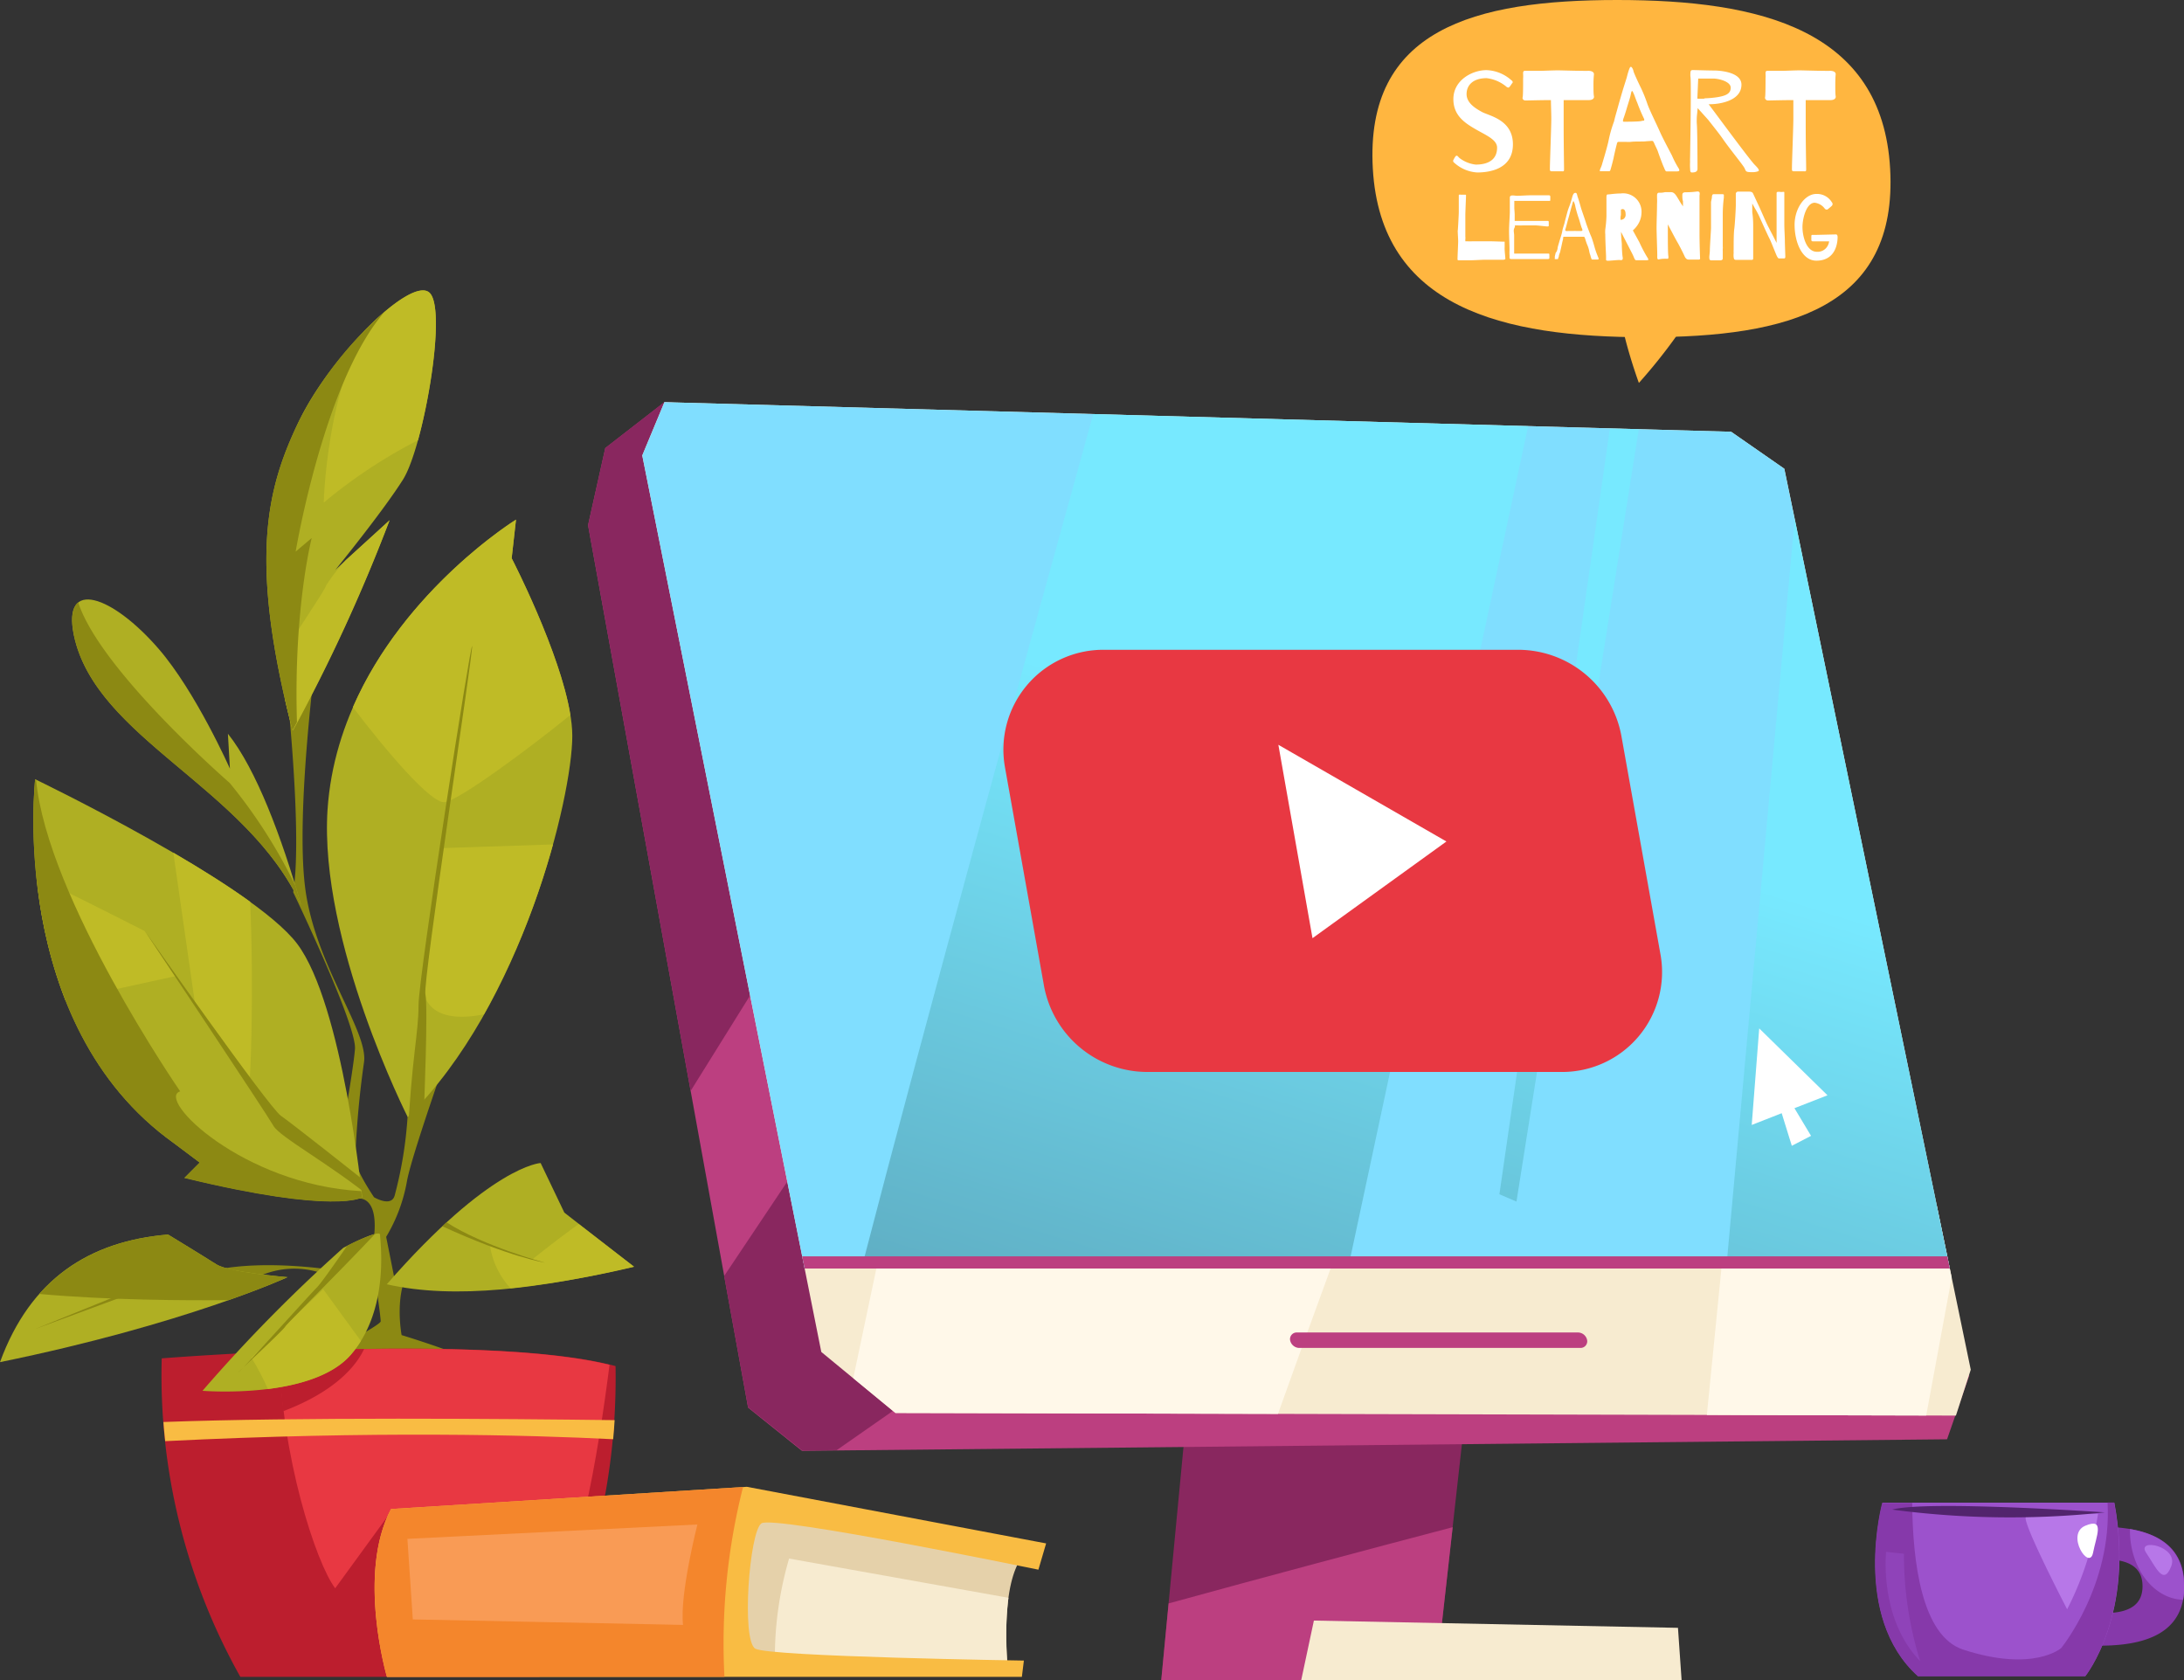 <svg xmlns="http://www.w3.org/2000/svg" xmlns:xlink="http://www.w3.org/1999/xlink" viewBox="0 0 282.78 217.52"><rect x="0" y="0" width="282.78" height="217.52" fill="#333333" stroke="none"/><defs><style>.cls-1{isolation:isolate;}.cls-2{fill:#8c8913;}.cls-3{fill:#bc1e2e;}.cls-4{fill:#e83842;}.cls-5{fill:#afaf23;}.cls-6{fill:#bfbb26;}.cls-13,.cls-7{fill:#f9bc43;}.cls-7{mix-blend-mode:overlay;}.cls-8{fill:#89275f;}.cls-9{fill:#bc3f80;}.cls-10{fill:#f7ebd0;}.cls-11{fill:#fff8e9;}.cls-12{fill:#e5d1aa;}.cls-14{fill:#ffb640;}.cls-15{fill:#80deff;}.cls-16{mix-blend-mode:screen;opacity:0.35;}.cls-17{fill:url(#linear-gradient);}.cls-18{fill:url(#linear-gradient-2);}.cls-19{fill:url(#linear-gradient-3);}.cls-20{fill:#f4862c;}.cls-21{fill:#fff;}.cls-22{fill:#8639aa;}.cls-23,.cls-25{fill:#9c52cc;}.cls-24{fill:#b777e8;}.cls-25{opacity:0.42;}.cls-26{fill:#52246d;}.cls-27{fill:#f99b55;}</style><linearGradient id="linear-gradient" x1="165.43" y1="224.08" x2="202.02" y2="106.71" gradientUnits="userSpaceOnUse"><stop offset="0"/><stop offset="1" stop-color="#68fcff"/></linearGradient><linearGradient id="linear-gradient-2" x1="125.99" y1="211.78" x2="162.59" y2="94.41" xlink:href="#linear-gradient"/><linearGradient id="linear-gradient-3" x1="204.79" y1="236.35" x2="241.39" y2="118.98" xlink:href="#linear-gradient"/></defs><g class="cls-1"><g id="Layer_2" data-name="Layer 2"><g id="Layer_2-2" data-name="Layer 2"><path class="cls-2" d="M52,172.86s-1.11-5.8,1.34-8.92l-2.23,1.78L50,160.14A21.17,21.17,0,0,0,52.68,153c.67-4,8.26-25,8.26-25L54,125.79s-.69,12.93-1.23,18.84a52.47,52.47,0,0,1-1.67,10.16c-.44,1.56-2.67.22-2.67.22S46,151.44,46,150.11a119.45,119.45,0,0,1,1.12-12.5c.67-4-6.25-12.49-7.59-22.53s1.56-31.46,1.56-31.46S36,81.84,36.4,83.4s2.9,24.09,1.56,32.12c0,0,8.25,17.18,8,20.31s-2.23,14-2.23,14l2.68,5.36s2.67-.45,2,5.13-1.79,4.68-1.79,4.68S35.28,162.6,27,164.61l4.91,1.56a11,11,0,0,1,12.71.22l4-.44s.67,4.46.67,5.13-13.83,7.8-13.83,7.8l22.75,2.91,12.27-1.12C65.4,176.88,52,172.86,52,172.86Z"/><path class="cls-3" d="M69.85,217.11H31.12a79.76,79.76,0,0,1-10.18-41.24s42.34-3.41,58.76,1C80,193.21,75.5,207.83,69.85,217.11Z"/><path class="cls-4" d="M36.19,175c.17,13.38,4.72,27.37,7.21,30.64l7.28-10s1.35,5.57,2.8,11.5c6.21.44,13.9.7,17.16-.26,4-1.16,6.82-18.75,8.28-30.17C68.69,174.2,49.65,174.42,36.19,175Z"/><path class="cls-3" d="M47.14,174.66c-3.85.06-7.57.18-11,.32a71.18,71.18,0,0,0,.54,7.73C43.82,180,46.3,176.48,47.14,174.66Z"/><path class="cls-5" d="M39,117.22c-7-15.35-26.63-21.57-29.44-35-1.55-7.46,5-5.13,11,1.81,4.82,5.58,9.21,15.49,9.21,15.49L29.51,95C33.17,99.58,36.47,108.38,39,117.22Z"/><path class="cls-5" d="M37.88,94.59c-5.73-22.23-3.32-31.4.8-40s14.6-18.9,16.94-16.67-.81,20-3.44,24.17-8.75,11.68-8.75,11.68l7-6.4A221.42,221.42,0,0,1,37.88,94.59Z"/><path class="cls-6" d="M50.45,67.35,44.8,72.49a23.37,23.37,0,0,0-2.58,3.32c0,.45-5.69,8.69-5.69,9.28,0,.24.18,2.69.4,5.6.29,1.25.6,2.55,1,3.9A221.42,221.42,0,0,0,50.45,67.35Z"/><path class="cls-6" d="M55.62,37.9c-1.24-1.19-4.81,1.18-8.5,5-4.9,9-5.2,22.17-5.2,22.17A65.85,65.85,0,0,1,54.12,57C56,50.1,57.39,39.57,55.62,37.9Z"/><path class="cls-5" d="M52.79,144.63c14.86-14.58,21.31-41.5,21.31-49.35s-7.85-23-7.85-23l.56-5S44,81.38,42.41,104.81C41.29,121.92,52.79,144.63,52.79,144.63Z"/><path class="cls-6" d="M57.19,109.81s-2.19,16.06-2.38,17c-.16.77-.54,6.17,7.85,4.52a100.4,100.4,0,0,0,8.94-22Z"/><path class="cls-6" d="M45.69,91.56c4.15,5.47,10.13,12.55,11.89,12.3,1.94-.28,11-7,16.27-11.29-1.33-8.18-7.6-20.29-7.6-20.29l.56-5S52.4,76.16,45.69,91.56Z"/><path class="cls-5" d="M26.22,180.07a202.16,202.16,0,0,1,18.23-18.51s4.76-2.52,4.76-1.68,1.3,9.59-3.75,15.48S26.22,180.07,26.22,180.07Z"/><path class="cls-6" d="M45.46,175.36a13.78,13.78,0,0,0,1.27-1.74l-4.88-6.7-9.3,8.86a32.87,32.87,0,0,1,2.13,4.06C38.68,179.34,43.08,178.13,45.46,175.36Z"/><path class="cls-5" d="M50.08,166.28C63.54,150.86,70,150.58,70,150.58L73.07,157l9,7C70.08,166.8,58.94,168.29,50.08,166.28Z"/><path class="cls-6" d="M74.93,158.48C72.1,160.5,69,163,69,163l-5.55-1.67a10.46,10.46,0,0,0,2.66,5.47,130.34,130.34,0,0,0,16-2.79Z"/><path class="cls-2" d="M57.28,158.77c8.69,4,13.29,4.71,13.29,4.71s-7.92-2.09-12.75-5.22Z"/><path class="cls-5" d="M23.9,152.49c19.63,4.76,23,2.52,23,2.52s-2.53-25-8.42-32.81S4.55,100.89,4.55,100.89.91,132.58,22.5,148l3.36,2.52Z"/><path class="cls-6" d="M25.24,129.88s6.83,9,7,10.17.67-11.91.15-23.3c-2.92-2.11-6.42-4.3-9.95-6.36Z"/><path class="cls-6" d="M22.74,126.38l-4-5.83s-7.53-3.84-14-7A60.6,60.6,0,0,0,8.47,129.5Z"/><path class="cls-5" d="M0,176.36c24-4.91,37.24-11,37.24-11s-7.67-.65-9.18-1.63-6.3-3.89-6.3-3.89C11.55,160.69,3.93,165.61,0,176.36Z"/><path class="cls-7" d="M21.16,184.11c.06.84.14,1.67.23,2.48,27-1.35,47.18-.8,58-.25.08-.82.14-1.64.19-2.47C65.33,183.69,38.42,183.47,21.16,184.11Z"/><path class="cls-2" d="M30.91,177.64c.1-.08.31-.3.61-.61C31,177.54,30.7,177.82,30.91,177.64Z"/><path class="cls-2" d="M44.94,161.31c-1.8,2.61-3.43,4.9-3.91,5.38-1.07,1.08-7.4,8.15-9.51,10.34,1.57-1.48,5.31-5,5.41-5.27s7.11-7.19,11.63-12A21.87,21.87,0,0,0,44.94,161.31Z"/><path class="cls-2" d="M4.5,172.09l17.75-6.55a42.89,42.89,0,0,0,8.2-1.08,8.19,8.19,0,0,1-2.39-.73l-.39-.25c-2.52.66-5.61,1.48-6,1.65C20.94,165.44,4.5,172.09,4.5,172.09Z"/><path class="cls-2" d="M37.23,165.36c-.19,0-7.68-.67-9.17-1.63s-6.3-3.89-6.3-3.89c-6.83.57-12.49,3-16.68,7.69,8.93.81,19,.86,24.53.8,4.82-1.7,7.41-2.87,7.61-3Z"/><path class="cls-2" d="M23.33,141.3s-17.23-25-18.66-40.36l-.12,0S.91,132.58,22.5,148l3.36,2.52-2,2c19.63,4.76,23,2.52,23,2.52s0-.29-.09-.82C31.42,153.38,20.13,142.25,23.33,141.3Z"/><path class="cls-2" d="M48.34,155.3c-5.5-4.52-12.12-8.08-12.93-9.53s-16.65-25.22-16.65-25.22,16,22.79,17.62,23.92,10.18,7.92,10.18,7.92Z"/><path class="cls-2" d="M52.76,147.78c.54-11,1.43-13.89,1.43-17.63S61,82.77,61.13,83.66s-6.41,43.46-6.05,45.06-.18,14.78-.18,14.78Z"/><path class="cls-2" d="M29.74,101.37S13,86.83,10.13,78c-.76.62-1,2-.57,4.21,2.81,13.46,22.4,19.68,29.44,35-.25-.85-.5-1.71-.76-2.56A67.59,67.59,0,0,0,29.74,101.37Z"/><path class="cls-2" d="M38.28,71.42S42,49.19,49.86,40.3A48,48,0,0,0,38.68,54.57c-4.12,8.62-6.53,17.79-.8,40l.57-1.07C38,78.77,40.36,69.66,40.36,69.66Z"/><polygon class="cls-8" points="153.59 183.63 150.36 217.53 185.87 217.53 189.63 183.9 153.59 183.63"/><polygon class="cls-9" points="227.01 60.58 86.03 52.07 78.37 58.01 76.14 68 96.86 182.25 103.83 187.84 252.1 186.35 254.97 178.11 227.01 60.58"/><path class="cls-8" d="M147.83,176.94,114.45,53.79,86,52.07,78.37,58,76.14,68l13.28,73.25L113,103.39l2.71,29L93.76,165.21l3.1,17,7,5.59,4.48-.05c4.48-3.14,7.78-5.43,7.78-5.43Z"/><polygon class="cls-10" points="231.03 60.69 224.14 55.9 86.03 52.07 83.16 58.97 106.34 175.04 115.93 182.94 253.25 183.28 255.17 177.34 231.03 60.69"/><path class="cls-11" d="M249.4,183.27l3.3-17.85-1.93-9.31-31.31-10.8L144,143.21l-28.75,12.58-4.77,22.64,5.47,4.51,49.52.12c4.73-13.27,9.38-25.77,9.38-25.77l48.52,2.1L221,183.2Z"/><path class="cls-12" d="M133.24,200.77l-36.63-5.6s-6.77,11.9-3.27,19.84l37.1.46C129.51,202.17,133.24,200.77,133.24,200.77Z"/><path class="cls-10" d="M130.57,206.87l-28.4-5.08a45.57,45.57,0,0,0-1.84,13.31l30.11.37A42.91,42.91,0,0,1,130.57,206.87Z"/><path class="cls-13" d="M132.31,217.11H50.1s-3.92-13.35.53-21.73L96.7,192.5l38.75,7.33-1,3.4s-34.29-7.07-35.86-6-2.62,15.19-.79,16.23S132.57,215,132.57,215Z"/><path class="cls-14" d="M244.73,21.83C243.71,3.79,227.89,0,209.39,0s-32.66,3.79-31.64,21.83,16.85,21.83,35.34,21.83S245.75,39.87,244.73,21.83Z"/><path class="cls-14" d="M219.2,40.33a70.68,70.68,0,0,1-7,9.25s-3-8.14-2.59-11.84S219.2,40.33,219.2,40.33Z"/><polygon class="cls-15" points="252.46 164.24 231.03 60.69 224.14 55.9 86.03 52.07 83.16 58.97 104.18 164.24 252.46 164.24"/><g class="cls-16"><path class="cls-17" d="M196.35,155.57l15.84-100-3.75-.1c-3.93,27.63-14.3,99.15-14.3,99.15Z"/><path class="cls-18" d="M111.54,164.24h63L197.86,55.18l-56.31-1.57C133.39,83,119.81,132.31,111.54,164.24Z"/><polygon class="cls-19" points="232.37 67.16 223.51 164.24 252.46 164.24 232.37 67.16"/></g><path class="cls-9" d="M204.33,172.52H167.91a.86.86,0,0,0-.87,1h0a1.23,1.23,0,0,0,1.17,1h36.42a.86.86,0,0,0,.87-1h0A1.22,1.22,0,0,0,204.33,172.52Z"/><path class="cls-9" d="M188.09,197.73c-10.16,2.67-25,6.62-36.78,9.87l-.95,9.92h35.51Z"/><polygon class="cls-10" points="217.73 217.53 168.48 217.53 170.12 209.82 217.26 210.76 217.73 217.53"/><polygon class="cls-9" points="103.86 162.66 104.18 164.24 252.46 164.24 252.13 162.66 103.86 162.66"/><path class="cls-20" d="M96.21,192.53l-45.58,2.85c-4.45,8.38-.53,21.73-.53,21.73H93.8A82.36,82.36,0,0,1,96.21,192.53Z"/><path class="cls-4" d="M196.55,84.13H143a12.93,12.93,0,0,0-12.88,15.2l5.06,28.34a13.62,13.62,0,0,0,13.4,11.12h53.59A12.93,12.93,0,0,0,215,123.59l-5.07-28.33A13.6,13.6,0,0,0,196.55,84.13Z"/><polygon class="cls-21" points="165.52 96.43 169.94 121.47 187.28 108.95 165.52 96.43"/><polygon class="cls-21" points="236.62 141.81 227.78 133.15 226.81 145.65 230.69 144.13 232 148.35 234.49 147.06 232.34 143.48 236.62 141.81"/><path class="cls-21" d="M192.49,10.12c-1.8,0-2.6.94-2.6,2.06s1.06,1.81,2,2.32,4,1,4,4.19-3,3.64-4.62,3.64a4.85,4.85,0,0,1-3-1.28.26.26,0,0,1-.09-.34c.06-.09.26-.55.41-.55h0c.11,0,.09,0,.37.29a4.24,4.24,0,0,0,2.11.86c.67,0,2.77-.08,2.77-2.19,0-1.06-1.47-1.62-2.89-2.45s-2.77-1.8-2.77-3.84c0-2.45,2.43-3.75,4.29-3.75a5.08,5.08,0,0,1,3.21,1.3c.13.09.18.16.18.26a.19.19,0,0,1-.07.14c-.09.1-.34.56-.48.56a.51.51,0,0,1-.24-.09l-.13-.11A4.88,4.88,0,0,0,192.49,10.12Z"/><path class="cls-21" d="M201.7,9.11c.52,0,2.18.06,3.21.06a7.21,7.21,0,0,0,.73,0c.67,0,.76.32.74.46a13.48,13.48,0,0,0-.06,1.41c0,.54,0,1.12.06,1.42s-.22.5-.65.5h-3.27l0,1.91c0,.31,0,.89,0,1.58,0,2.06.05,5.12.05,5.4v.09c0,.28-.09.24-.27.24h-1.27c-.35,0-.29-.11-.29-.63s.18-5.2.18-6.16c0-.76-.05-1.93-.05-2.43-1.28,0-3,.05-3.29.05s-.43-.22-.37-.42.06-1.62.06-2.45a3.51,3.51,0,0,0,0-.54V9.45c0-.3.18-.28.33-.28h1.84C199.83,9.17,201,9.11,201.7,9.11Z"/><path class="cls-21" d="M211,8.83c.07-.18.17-.22.26-.13a1.05,1.05,0,0,1,.24.52c.06.26.72,1.68,1,2.23a19.57,19.57,0,0,1,.8,2c.24.72,1.19,2.63,1.58,3.52s1.34,2.66,1.6,3.16a11.69,11.69,0,0,0,.87,1.67.82.82,0,0,1,.09.24c0,.13-.17.15-.33.15h-1.34c-.15,0-.24-.33-.37-.61s-.63-1.62-.72-1.91-.34-.76-.47-1.06-.18-.37-.33-.37l-.74.05c-.3.06-1.47,0-2,.08a5.53,5.53,0,0,1-.59,0l-1,0c-.17,0-.18.2-.24.41s-.33,1.35-.39,1.7l-.2.8-.15.54c-.08.28-.11.35-.24.35h-1.1c-.07,0-.09,0-.09-.07a1.48,1.48,0,0,1,.07-.26,3.56,3.56,0,0,0,.26-.71c.15-.5.67-2.22.82-3a16,16,0,0,1,.69-2.4c.14-.61.24-.91.48-1.78s.5-1.76.7-2.43l.47-1.49C210.77,9.45,210.92,9,211,8.83Zm1.89,6.74a.61.61,0,0,0,0-.15,21.45,21.45,0,0,1-.89-2.09c-.25-.58-.39-1.06-.45-1.15-.13-.28-.15-.39-.24-.39s-.13.35-.22.7-.39,1.28-.49,1.63-.31,1-.4,1.23a1,1,0,0,0-.06.3c0,.07,0,.11.17.11s1.89,0,2.21-.09S212.88,15.67,212.88,15.57Z"/><path class="cls-21" d="M219.7,16c.08.81.09,5.4.09,5.86s-.5.47-.74.47-.2-.32-.22-.52a8,8,0,0,1,0-.88,5.06,5.06,0,0,1,0-.55c0-.41.09-5,.09-8,0-1.29,0-2.25-.05-2.49a2.82,2.82,0,0,1,0-.39c0-.39.13-.43.33-.43s2,.06,2.75.06,3.53.2,3.53,1.83c0,2.2-3.08,2.53-4,2.53a.66.66,0,0,1-.26,0c.17.17,5.31,7.2,6,7.87.41.41.51.58.51.69s-.06.09-.1.13a2.24,2.24,0,0,1-.83.11c-.78,0-.73-.11-.91-.5s-1.88-2.45-2.77-3.73c-.44-.65-1.26-1.67-1.95-2.55L219.81,14l-.07.74A7.62,7.62,0,0,0,219.7,16Zm1-3.27a13.28,13.28,0,0,0,1.67-.15c1-.17,1.72-.41,1.72-1.22s-1.54-1.19-2.28-1.19c-.46,0-.93,0-1.3,0h-.63l-.11,2.6C220.07,12.79,220.37,12.79,220.69,12.77Z"/><path class="cls-21" d="M233,9.11c.52,0,2.18.06,3.22.06a7.09,7.09,0,0,0,.72,0c.67,0,.76.32.74.46s-.05.64-.05,1.41c0,.54,0,1.12.05,1.42s-.22.5-.65.5H233.8l0,1.91c0,.31,0,.89,0,1.58,0,2.06.06,5.12.06,5.4v.09c0,.28-.1.24-.28.24h-1.27c-.35,0-.29-.11-.29-.63s.18-5.2.18-6.16c0-.76,0-1.93,0-2.43-1.28,0-3.05.05-3.29.05s-.42-.22-.37-.42.06-1.62.06-2.45a3.51,3.51,0,0,0,0-.54V9.45c0-.3.18-.28.33-.28h1.84C231.16,9.17,232.35,9.11,233,9.11Z"/><path class="cls-21" d="M194.91,33.47s0,.05,0,.06-.08.1-.28.1l-2.36,0c-.34,0-1.47.07-1.95.07h-.48l-.91,0c-.27,0-.21-.08-.21-.31s.08-1.87.08-2.15-.06-1.05-.06-1.45c0,.58.14-2,.14-2.33V26.06c0-.11,0-.6,0-.77h0c0-.14.2-.08.3-.08h.57s.07,0,.07.1-.09,2.17-.09,2.51v1.72c0,.19,0,.75,0,1.11a1.2,1.2,0,0,1,0,.31,1.55,1.55,0,0,0,0,.22s0,.05,0,.06l.28,0a4.32,4.32,0,0,0,.64,0l2.22,0c.45,0,1.64.05,1.82.05s.13,0,.13.07,0,.09,0,.13v.56C194.79,32.32,194.91,33.34,194.91,33.47Z"/><path class="cls-21" d="M196,29.84c0,.27.05.39.05.67v1.43c0,.2,0,.42,0,.6s0,.2,0,.29a3.46,3.46,0,0,0,.45,0h.78l1.27,0c.43,0,.84,0,1.16,0l.77,0c.13,0,.13.06.13.19s0,.24,0,.37-.07.15-.25.15h-.22c-.21,0-.75,0-1.31,0h-1.53l-1.57,0c-.24,0-.28-.07-.28-.18s0-.12,0-.19a.54.54,0,0,0,0-.11,6.1,6.1,0,0,1,0-.68c0-.73-.06-1.67-.06-2.47s.1-2,.1-2.48,0-1.4,0-1.84.58-.24.95-.24,1.37-.07,2-.07,1.83,0,2.08,0,.21.19.21.32v.13c0,.12,0,.28-.05.28s-.16,0-.39,0h-3.4c-.18,0-.38,0-.54,0l-.28,0,0,.32c0,.18,0,.39,0,.57s.05.64.05.92v.48c0,.09,0,.19,0,.3h.8c.2,0,.46,0,.83,0s.79,0,.93,0,.34,0,.63,0,.58,0,.82,0h.26a.13.13,0,0,1,.14.15c0,.06,0,.34,0,.43s0,.14-.18.14-1.2-.14-1.66-.14-1,0-1.5,0a4.21,4.21,0,0,1-.7,0h-.34l0,.19C196.05,29.56,196,29.71,196,29.84Z"/><path class="cls-21" d="M201.67,32.19c0-.19.13-.55.22-.88s.33-1,.39-1.38.25-.86.31-1.14.23-.87.32-1.23a7.37,7.37,0,0,1,.28-.84,11.82,11.82,0,0,0,.37-1.17c.1-.34.19-.58.42-.58s.19.26.32.6.38,1.28.44,1.47.56,1.62.62,1.84.51,1.41.65,1.71.39,1.17.49,1.54a12.25,12.25,0,0,0,.48,1.3.49.49,0,0,1,0,.12s0,.05-.13.05h-.67c-.06,0-.1,0-.13-.11a2.93,2.93,0,0,1-.13-.43,2.54,2.54,0,0,1-.15-.54,3.76,3.76,0,0,0-.25-.81c-.05-.11-.13-.33-.19-.52l-.11-.35c-.08-.19-.11-.19-.19-.19h-.37l-.52,0h-1.64c-.05,0-.08,0-.11.13l0,.12-.05.23c-.06.19-.24,1.13-.28,1.22a2,2,0,0,1-.1.4,1.71,1.71,0,0,0-.12.38c0,.1-.06.21-.09.31s0,.11-.13.11h-.24q-.12,0-.06-.15a.13.13,0,0,1,0-.06.58.58,0,0,1,0-.17l.11-.45C201.53,32.64,201.63,32.41,201.67,32.19Zm3.22-2.4a.87.87,0,0,0-.08-.26c-.1-.22-.3-1-.43-1.36s-.39-1.28-.42-1.49-.18-.63-.24-.63-.11.31-.2.59-.36,1.34-.45,1.63-.3,1.18-.4,1.44a.31.31,0,0,0,0,.08c0,.16.23.12.33.12l.7,0a1.94,1.94,0,0,1,.41,0h.65C204.86,29.87,204.89,29.85,204.89,29.79Z"/><path class="cls-21" d="M213.26,33.27c.12.19.17.28.17.34s-.11.08-.23.08l-1.35,0c-.21,0-.23-.3-.52-.86l-.83-1.62-.61-1.19c0,.57.06,1.08.1,1.55,0,.79.08,1.64.12,1.77a.57.57,0,0,1,0,.12c0,.2-.12.24-.35.21s-1.23.09-1.54.09-.27-.09-.27-.26,0-.17,0-.28c0-.27-.1-1.89-.1-2.86a3.43,3.43,0,0,1,0-.66A15.59,15.59,0,0,0,208,28c0-.88,0-1.82,0-2.2a2.44,2.44,0,0,1,0-.26c0-.42.14-.37.26-.37s.87-.12,1.58-.12a2.38,2.38,0,0,1,2.7,2.48,3,3,0,0,1-.56,1.68,3.31,3.31,0,0,1-.56.62l.84,1.53C212.63,32.19,213.09,33,213.26,33.27Zm-3.11-4.88a.65.65,0,0,0,.33-.64c0-.5-.19-.68-.38-.68a.32.32,0,0,0-.23.09s0,.38,0,.67a1.65,1.65,0,0,0-.05.42s0,.08,0,.11,0,.06,0,.1A.88.88,0,0,0,210.15,28.39Z"/><path class="cls-21" d="M217.83,25.21c0-.35.36-.32.62-.32a10.69,10.69,0,0,0,1.31-.1c.34,0,.34.17.29.54,0,.18,0,1.26,0,2.39v2.7c0,1,.08,3.54.08,3,0,.15-.07.19-.19.19h-.34c-.26,0-.65,0-.92,0s-.43-.13-.57-.45-.48-1-.84-1.66c-.18-.3-.51-.91-.79-1.45l-.53-1v.46c0,.27,0,.56,0,.84,0,.54,0,2.51.07,2.84a.82.82,0,0,1,0,.14c0,.18-.08.18-.23.17s-.67,0-.93.07-.29-.05-.28-.43-.06-2.05-.09-3.5c0-1,.06-2.35.06-3.24a7.18,7.18,0,0,0,0-.8c0-.11,0-.19,0-.28,0-.33.14-.38.31-.37a2.32,2.32,0,0,0,.71-.07l.26,0c.13,0,.2,0,.55,0,.5,0,.76.66,1,1a5.69,5.69,0,0,0,.35.57l.18.27v-.66C217.82,25.78,217.82,25.39,217.83,25.21Z"/><path class="cls-21" d="M221.65,25.61c0-.39.11-.47.24-.47h.1c.2,0,.6,0,.94,0s.27.09.27.19,0,.16,0,.27a17.18,17.18,0,0,0-.14,2.1c0,.31,0,.64,0,1,0,.86,0,1.62,0,1.83s0,1,0,1.4a1,1,0,0,1,0,.28,1.79,1.79,0,0,0,0,.27c0,.34,0,.84,0,1s-.18.24-.36.23h-1.1c-.27,0-.27-.17-.28-.37s.07-.6.07-1,.15-2.53.15-2.86,0-2,0-2.26,0-.42,0-.65l0-.43Z"/><path class="cls-21" d="M227,29.39c0,.83,0,2.56,0,2.92s0,1,0,1.15v0c0,.17-.11.19-.23.19s-.51,0-.8,0l-1.16,0c-.33,0-.3-.18-.34-.34a2.34,2.34,0,0,1,0-.53,4.72,4.72,0,0,1,0-.49c0-.68,0-2.11.08-2.65s.2-2.61.2-3.09,0-.95,0-1.42a.3.3,0,0,1,.34-.32l.31,0h1c.34,0,.49.06.58.24s.46,1,.75,1.61,1,2.31,1.33,2.89c.14.3.39.75.6,1.17l.37.73,0-.69,0-1.18v-.36c0-.51,0-1,0-1.33s0-1.28,0-1.72l0-1.15a.16.16,0,0,1,.18-.18,1.42,1.42,0,0,1,.24,0,1.31,1.31,0,0,0,.42,0c.14,0,.16,0,.16.1s0,.15,0,.24,0,2.83,0,3.46c0,.1,0,.21,0,.34,0,.7.07,1.71.07,2.16s.06,1.87.06,2.1v0c0,.22-.12.23-.23.22h-.14c-.15,0-.31,0-.41,0s-.14,0-.28-.24-.75-1.87-1-2.35-1.08-2.33-1.33-2.89c-.13-.28-.35-.69-.54-1l-.35-.63,0,1.14C227,28.27,227,29,227,29.39Z"/><path class="cls-21" d="M237.72,30.35c.15,0,.22.17.21.4s0,3-2.75,3c-1.91,0-2.82-2.5-2.82-4.64s1.33-4,2.82-4a2.24,2.24,0,0,1,2,1.07.36.36,0,0,1,.1.23.34.34,0,0,1-.11.25c-.1.1-.44.38-.56.47l-.11,0a.3.3,0,0,1-.22-.1,1.88,1.88,0,0,0-1.32-.78c-1.06,0-1.58,2-1.58,3.15s.48,3.2,1.88,3.2a1.47,1.47,0,0,0,1.32-.67,1.6,1.6,0,0,0,.25-.68h-.34l-.54,0h-1.21c-.19,0-.21-.11-.21-.19v-.47c0-.19.08-.18.13-.18h.55Z"/><path class="cls-22" d="M271.85,197.67c-.36,0-.7,0-1,0a20.76,20.76,0,0,0-1.13,4.69,7.19,7.19,0,0,1,2.77-.47c3.46,0,4.92,1.25,4.92,3.48s-1.46,3.48-4.92,3.48a7.44,7.44,0,0,1-2.68-.43,19.87,19.87,0,0,0,1.28,4.65l.8,0c7.69,0,10.93-2.78,10.93-7.72S279.54,197.67,271.85,197.67Z"/><path class="cls-23" d="M282.78,205.4c0-4-2.13-6.59-7-7.43,0,.05,0,.11,0,.16,0,4.91,3.07,8.89,6.88,9A9.38,9.38,0,0,0,282.78,205.4Z"/><path class="cls-23" d="M248.34,217H270s6.47-8,3.76-22.45h-30S239.72,209.23,248.34,217Z"/><path class="cls-22" d="M273.73,194.54h-.85c.61,10.72-6,18.84-6,18.84s-3.57,3.17-12.69.2c-5.39-1.76-6.55-11.43-6.6-19h-3.89s-4,14.69,4.62,22.45H270S276.44,209,273.73,194.54Z"/><path class="cls-24" d="M271.65,196a40.51,40.51,0,0,1-4,12.36s-5.71-11-5.36-11.9S271.65,196,271.65,196Z"/><path class="cls-25" d="M248.62,215.07c-5.37-5.53-4.41-14.15-4.41-14.15l2.31.25A46.22,46.22,0,0,0,248.62,215.07Z"/><path class="cls-21" d="M271,201.06c-.49,2.37-3.59-2.43-1-3.52S271.41,198.9,271,201.06Z"/><path class="cls-24" d="M277.89,201.06c-1.37-2,4.25-.9,3.24,1.72S279.14,202.89,277.89,201.06Z"/><path class="cls-26" d="M245,195.45a115.85,115.85,0,0,0,27.52.36S249.58,194.22,245,195.45Z"/><path class="cls-27" d="M88.44,210.38c-.46-3.94,1.86-13,1.86-13l-37.55,1.86.7,10.43Z"/></g></g></g></svg>